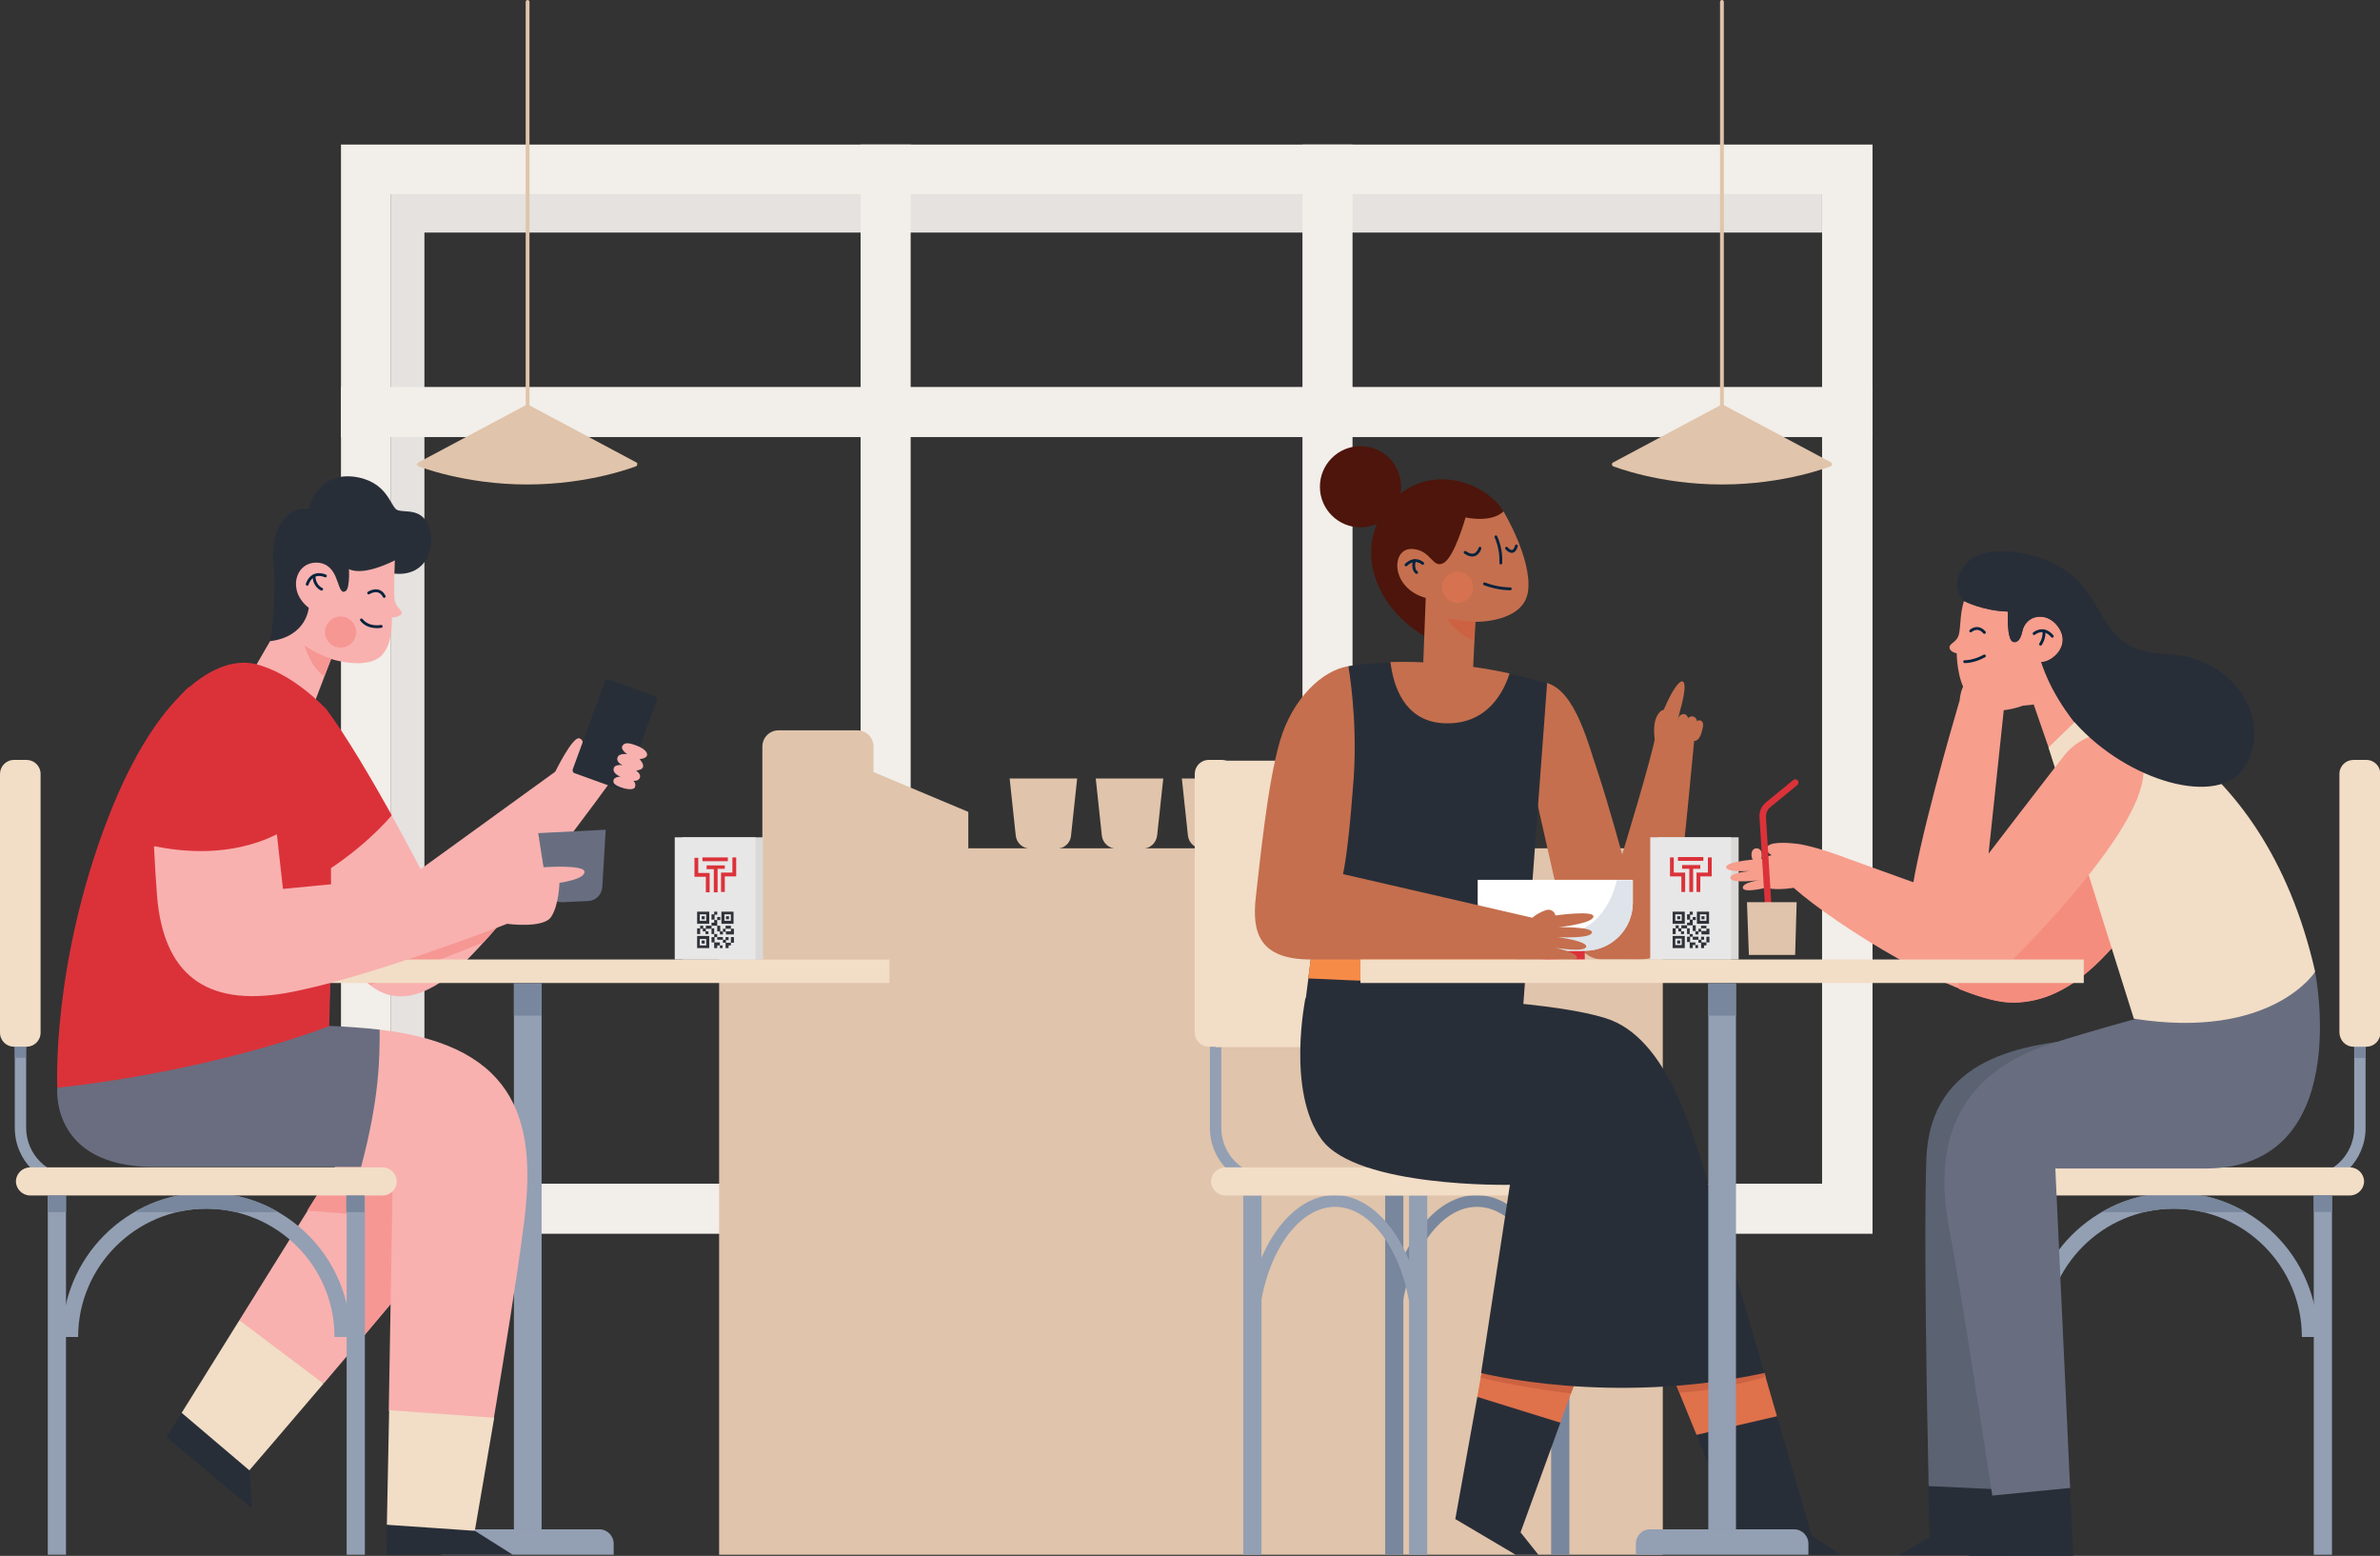 <?xml version="1.0" encoding="utf-8"?>
<!-- Generator: Adobe Illustrator 24.2.0, SVG Export Plug-In . SVG Version: 6.00 Build 0)  -->
<svg version="1.1" id="OBJECTS" xmlns="http://www.w3.org/2000/svg" xmlns:xlink="http://www.w3.org/1999/xlink" x="0px" y="0px"
	 width="627.5px" height="410.1px" viewBox="0 0 627.5 410.1" style="enable-background:new 0 0 627.5 410.1;" xml:space="preserve"
	>
<rect x="0" y="0" width="627.5" height="410.1" fill="#333333" stroke="none"/>
<style type="text/css">
	.st0{fill:#F2EEE9;}
	.st1{fill:#E5E2DF;}
	.st2{fill:#939FB3;}
	.st3{fill:#F2DDC6;}
	.st4{fill:#78879D;}
	.st5{fill:#E0C4AB;}
	.st6{fill:none;stroke:#E0C4AB;stroke-linecap:round;stroke-linejoin:round;stroke-miterlimit:10;}
	.st7{fill:#F8B1AF;}
	.st8{fill:#F69794;}
	.st9{fill:#282E38;}
	.st10{fill:#DB323A;}
	.st11{fill:none;stroke:#05233D;stroke-width:0.75;stroke-linecap:round;stroke-linejoin:round;stroke-miterlimit:10;}
	.st12{fill:#696D7F;}
	.st13{fill:#686E80;}
	.st14{fill:#C56F4E;}
	.st15{fill:#DF714B;}
	.st16{fill:#CC6241;}
	.st17{fill:#F68B48;}
	.st18{fill:#4D150B;}
	.st19{fill:#D67250;}
	.st20{fill:#FFFFFF;}
	.st21{fill:#DFE3EA;}
	.st22{fill:#5B6272;}
	.st23{fill:#DAD9D8;}
	.st24{fill:#E8E7E7;}
	.st25{fill:#2F323A;}
	.st26{fill:#F79E8D;}
	.st27{fill:#F58D7E;}
</style>
<g>
	<path class="st0" d="M89.9,38.1v287.1h403.8V38.1H89.9z M480.4,312H103.1V51.2h377.3V312z"/>
	<polygon class="st1" points="111.9,61.3 480.4,61.3 480.4,51.2 103.1,51.2 103.1,312 111.9,312 	"/>
	<rect x="89.9" y="102" class="st0" width="403.7" height="13.2"/>
	<rect x="343.4" y="38.1" class="st0" width="13.2" height="287.1"/>
	<rect x="226.9" y="38.1" class="st0" width="13.2" height="287.1"/>
</g>
<g>
	<g id="CHAIR_3">
		
			<rect x="610.1" y="315.1" transform="matrix(-1 -1.224647e-16 1.224647e-16 -1 1224.939 724.905)" class="st2" width="4.8" height="94.7"/>
		<rect x="531.4" y="315.1" class="st2" width="4.8" height="94.7"/>
		<path class="st2" d="M535.1,352.4h4.2c0-18.7,15.2-33.8,33.8-33.8c18.7,0,33.8,15.2,33.8,33.8h4.2c0-21-17.1-38-38-38
			S535.1,331.4,535.1,352.4z"/>
		<path class="st2" d="M608.2,312.8c8.5,0,15.5-6.9,15.5-15.5v-59.5c0-0.8-0.7-1.5-1.5-1.5c-0.8,0-1.5,0.7-1.5,1.5v59.5
			c0,6.9-5.6,12.6-12.6,12.6c-0.8,0-1.5,0.7-1.5,1.5C606.7,312.2,607.4,312.8,608.2,312.8z"/>
		<path class="st3" d="M526.6,315.1h93c2,0,3.7-1.7,3.7-3.7l0,0c0-2-1.7-3.7-3.7-3.7h-93c-2,0-3.7,1.7-3.7,3.7l0,0
			C522.9,313.4,524.6,315.1,526.6,315.1z"/>
		<path class="st3" d="M620.5,275.9h3.4c2,0,3.7-1.6,3.7-3.7v-68.2c0-2-1.6-3.7-3.7-3.7h-3.4c-2,0-3.7,1.6-3.7,3.7v68.2
			C616.9,274.3,618.5,275.9,620.5,275.9z"/>
		<path class="st4" d="M565.6,315.1h15c4.1,0.8,8,2.3,11.5,4.4h-11.1c-2.5-0.6-5.2-0.9-7.9-0.9s-5.4,0.3-7.9,0.9h-11.1
			C557.6,317.4,561.5,315.9,565.6,315.1z"/>
		
			<rect x="610.1" y="315.1" transform="matrix(-1 -1.224647e-16 1.224647e-16 -1 1224.939 634.545)" class="st4" width="4.8" height="4.4"/>
		
			<rect x="531.4" y="315.1" transform="matrix(-1 -1.224647e-16 1.224647e-16 -1 1067.569 634.545)" class="st4" width="4.8" height="4.4"/>
		
			<rect x="620.7" y="275.9" transform="matrix(-1 -1.224647e-16 1.224647e-16 -1 1244.394 554.772)" class="st4" width="2.9" height="2.9"/>
	</g>
	<g id="BACK_OBJECTS">
		<rect x="189.6" y="223.6" class="st5" width="248.8" height="186.2"/>
		<g>
			<path class="st5" d="M278.5,223.7l-6.8,0c-2,0-3.7-1.5-3.9-3.5l-1.6-15l17.8,0l-1.6,14.9C282.3,222.2,280.6,223.7,278.5,223.7z"
				/>
			<path class="st5" d="M301.2,223.7l-6.8,0c-2,0-3.7-1.5-3.9-3.5l-1.6-15l17.8,0l-1.6,14.9C304.9,222.2,303.2,223.7,301.2,223.7z"
				/>
			<path class="st5" d="M323.9,223.7l-6.8,0c-2,0-3.7-1.5-3.9-3.5l-1.6-15l17.8,0l-1.6,14.9C327.6,222.2,325.9,223.7,323.9,223.7z"
				/>
			<path class="st5" d="M346.5,223.7l-6.8,0c-2,0-3.7-1.5-3.9-3.5l-1.6-15l17.8,0l-1.6,14.9C350.2,222.2,348.5,223.7,346.5,223.7z"
				/>
			<path class="st5" d="M369.2,223.7l-6.8,0c-2,0-3.7-1.5-3.9-3.5l-1.6-15l17.8,0l-1.6,14.9C372.9,222.2,371.2,223.7,369.2,223.7z"
				/>
		</g>
		<path class="st5" d="M230.3,203.5v-6.7c0-2.4-1.9-4.3-4.3-4.3h-20.7c-2.4,0-4.3,1.9-4.3,4.3v27.9h23.2h6h25.1v-10.7L230.3,203.5z"
			/>
		<g>
			<line class="st6" x1="139.1" y1="0.5" x2="139.1" y2="107.2"/>
			<path class="st5" d="M167.8,121.9l-28.5-15.2c-0.2-0.1-0.3-0.1-0.5,0l-28.5,15.2c-0.2,0.1-0.3,0.3-0.3,0.5c0,0.2,0.1,0.4,0.3,0.5
				c0.1,0,12,4.8,28.7,4.8c16.7,0,28.6-4.8,28.7-4.8c0.2-0.1,0.3-0.3,0.3-0.5C168.1,122.2,168,122,167.8,121.9z"/>
		</g>
		<g>
			<line class="st6" x1="454" y1="0.5" x2="454" y2="107.2"/>
			<path class="st5" d="M482.8,121.9l-28.5-15.2c-0.2-0.1-0.3-0.1-0.5,0l-28.5,15.2c-0.2,0.1-0.3,0.3-0.3,0.5c0,0.2,0.1,0.4,0.3,0.5
				c0.1,0,12,4.8,28.7,4.8s28.6-4.8,28.7-4.8c0.2-0.1,0.3-0.3,0.3-0.5C483,122.2,482.9,122,482.8,121.9z"/>
		</g>
	</g>
	<g id="BOY">
		<g>
			<path class="st7" d="M132.4,295.8l-39.2,3.9L63.1,348l9.2,16.2l13.1,0.4c11-12.9,24.1-28.5,32.5-39
				C125.8,315.7,131.6,305.8,132.4,295.8z"/>
			<path class="st8" d="M81,319.1l12.7,1c0,0,0.1,22.4,0,34.6c5.9-7,11.9-14.2,17.1-20.6v-23.9H86.6L81,319.1z"/>
			<path class="st3" d="M63.1,348l-15.2,24.4l0,0l4.9,10.1l12.9,5.1c0,0,8.8-10.2,19.6-22.9L63.1,348z"/>
			<polygon class="st9" points="43.9,378.8 66.4,397.6 65.8,387.6 47.9,372.4 			"/>
		</g>
		<g>
			<path class="st7" d="M152.4,200.9c0,0,2.8-5.7,0.3-6.3c-1.8-0.4-6.3,8.8-6.3,8.8l-35.5,25.7c0,0-3.2-6.2-7.6-14.1l-13.3,6.7
				l-9.4,11.3c3.3,6.9,8.4,16.6,13.6,23.2c8.8,11.3,19.4,5.5,26.4-0.8c13.3-11.9,40.6-49.7,40.6-49.7L152.4,200.9z"/>
			<path class="st10" d="M80.6,232.9c11.5-6.4,18.9-13.6,22.7-18c-5.2-9.3-12-21-17.5-28.3l-9,37.9C76.8,224.6,78.3,228,80.6,232.9z
				"/>
			<g>
				<path class="st9" d="M163.1,208l-11.6-4.2c-0.4-0.1-0.6-0.6-0.5-1l8.5-23.2c0.1-0.4,0.6-0.6,1-0.5l11.6,4.2L163.1,208z"/>
				
					<rect x="150.8" y="186.9" transform="matrix(-0.342 0.94 -0.94 -0.342 397.916 106.135)" class="st9" width="22" height="11"/>
				<path class="st9" d="M172.7,183.5l-0.7-0.2l-9,24.7l0.7,0.2c0.4,0.1,0.9-0.1,1-0.5l8.5-23.2
					C173.4,184.1,173.1,183.7,172.7,183.5z"/>
			</g>
			<g>
				<path class="st7" d="M168.5,196.8c-2.6-1.1-3.8-1.2-4.4-0.2c-0.6,1,1.3,2.2,1.3,2.2s-2.2-0.4-2.6,0.9c-0.4,1.3,1.4,2,1.4,2
					s-2.2-0.4-2.4,0.9c-0.3,1.4,1.8,2.1,1.8,2.1s-2.3,0-1.8,1.6c0.4,1.1,5.1,2.5,5.6,1.2c0.4-1-0.4-1.7-0.4-1.7s1.3,0.2,1.7-0.8
					c0.4-1-1-1.9-1-1.9s1.4-0.1,1.8-0.8c0.4-1-0.9-2.2-0.9-2.2s1.7-0.1,2-1C170.8,198.2,169.6,197.3,168.5,196.8z"/>
			</g>
			<g>
				<path class="st11" d="M110.9,229.1"/>
				<path class="st11" d="M146.4,203.4"/>
			</g>
			<path class="st8" d="M134,240.8v-4.4L87.5,246c2.1,3.6,4.4,7.2,6.7,10.1c1.1,1.4,2.2,2.6,3.4,3.5c12.8-4.4,23.4-8.6,29.9-11.2
				C129.6,246.1,131.8,243.5,134,240.8z"/>
		</g>
		<g>
			<rect x="43.8" y="252.9" class="st3" width="190.7" height="6.2"/>
			<rect x="135.5" y="259.2" class="st2" width="7.3" height="143.9"/>
			<path class="st2" d="M120.1,403.1h37.9c2.1,0,3.8,1.7,3.8,3.8v2.9h-45.5v-2.9C116.3,404.8,118,403.1,120.1,403.1z"/>
			<rect x="135.5" y="259.2" class="st4" width="7.3" height="8.5"/>
		</g>
		<g>
			<path class="st9" d="M113.1,138.9c-1.9-5.3-6.6-3.6-8.4-4.5c-1.8-0.8-2.5-7.8-11.8-8.8c-9.4-0.9-11.5,8.5-11.5,8.5
				c-5.3-0.8-10.2,4.9-9.3,13.9c1,9-0.8,20.9-0.8,20.9c10,1.9,11.4-5.1,11.6-8.1c7.5-4.9,16.6-10,21.2-9.6
				C112.5,152,115,144.1,113.1,138.9z"/>
			<path class="st7" d="M80,192.8l7.3-19.1c0,0,7.6,2.5,12.1,0c4.5-2.5,3.9-10.9,3.9-10.9s2.5-0.2,2.6-1.2c0.1-1-1.7-1.4-1.9-3.9
				s0.1-10,0.1-10s-8.1,4.3-12.1,2.3c0,0,0.4,6.5-1.5,6c-1.8-0.5-1.2-7.4-6.9-7.7c-5.7-0.2-8,7.4-2.2,11.9c0,0-0.5,7.6-10.2,8.8
				l-8.8,15.2L80,192.8z"/>
			<g>
				<g>
					<path class="st11" d="M81,154c0,0,1-3.7,4.8-2.2"/>
					<path class="st11" d="M84.8,155.3c0,0-2-0.8-2-3.5"/>
				</g>
				<path class="st11" d="M97.2,156.3c0,0,2.7-1.8,4.1,0.9"/>
				<path class="st11" d="M100.5,165.1c0,0-3.3,0.7-5.2-1.7"/>
			</g>
			<circle class="st8" cx="89.8" cy="166.6" r="4.1"/>
			<path class="st8" d="M85.5,178.3l1.8-4.7c-4.3-1.4-7-3.5-7-3.5S81.7,175.6,85.5,178.3z"/>
		</g>
		<g>
			<path class="st7" d="M102.5,371.8L102.5,371.8l10.7,8.9l17-6.9l0,0c2.8-16.7,6.1-36.9,7.8-50.3c3.6-26.5-0.5-47.8-37.9-52.1
				c0,0-0.1,0-0.1,0l-17.3,27.8l12.5,8.4h8.4L102.5,371.8z"/>
			<path class="st12" d="M100.1,271.4c-4.3-0.5-8.8-0.8-13.3-1l-47.2,4.2l-24.5,12c0,0-2.1,21,25.6,21h54.5
				C100.1,289.2,100.1,278.8,100.1,271.4z"/>
			<path class="st3" d="M102,401.9L102,401.9l11.3,4.7l11.9-3.2c0,0,2.3-13.2,5.1-29.7l-27.7-2L102,401.9z"/>
			<polygon class="st9" points="125.2,403.5 102,401.9 101.9,409.8 135.2,409.8 			"/>
		</g>
		<g>
			<path class="st10" d="M15.1,286.7c0,0,37-3.4,71.7-16.2c0,0,1.6-50.2-1-83.8c0,0-8.7-9.4-18.6-11.7c-9.9-2.3-25.8,7.3-38.7,40.6
				C13.5,254.4,15.1,286.7,15.1,286.7z"/>
			<path class="st10" d="M87.2,246l-25.8,5.3l-6.5-50.9l-13.3-1c0,0-6.8,32.8-4.6,50.5c2.1,17.3,25,20.6,49.9,13.1
				C87.1,258.8,87.2,252.9,87.2,246z"/>
		</g>
		<g>
			<path class="st13" d="M155.1,237.5l-6.8,0.3c-2,0.1-3.8-1.3-4.1-3.3l-2.3-14.9l17.8-0.9l-0.9,15
				C158.7,235.8,157.1,237.4,155.1,237.5z"/>
			<path class="st7" d="M145.3,241.7c2.1-3.2,2.2-9,2.2-9s6.7-0.9,6.6-2.9c0-2-10.9-1.2-10.9-1.2l-0.5-3.3c0,0-3.5,1-5.8,3l-62.3,6
				L73,219.9l0,0c0,0-14.8-2.9-15.2-2.8c-0.4,0.1-17.2,6-17.2,6c0.2,4.4,0.5,8.8,0.8,13c1.7,20.7,12.8,29.2,33.7,25.7
				c20.9-3.6,58.6-18.3,58.6-18.3S143.2,244.8,145.3,241.7z"/>
			<path class="st10" d="M73,219.9l-2.4-21l-20.8-17.8c-8.5,7.3-9.9,24.7-9.2,41.9C47.6,224.5,60.8,226,73,219.9z"/>
		</g>
	</g>
	<g id="CHAIR_1">
		<rect x="12.6" y="315.1" class="st2" width="4.8" height="94.7"/>
		
			<rect x="91.3" y="315.1" transform="matrix(-1 -1.224647e-16 1.224647e-16 -1 187.498 724.905)" class="st2" width="4.8" height="94.7"/>
		<path class="st2" d="M92.4,352.4h-4.2c0-18.7-15.2-33.8-33.8-33.8s-33.8,15.2-33.8,33.8h-4.2c0-21,17.1-38,38-38
			S92.4,331.4,92.4,352.4z"/>
		<path class="st2" d="M19.4,312.8c-8.5,0-15.5-6.9-15.5-15.5v-59.5c0-0.8,0.7-1.5,1.5-1.5s1.5,0.7,1.5,1.5v59.5
			c0,6.9,5.6,12.6,12.6,12.6c0.8,0,1.5,0.7,1.5,1.5C20.8,312.2,20.2,312.8,19.4,312.8z"/>
		<path class="st3" d="M100.9,315.1h-93c-2,0-3.7-1.7-3.7-3.7l0,0c0-2,1.7-3.7,3.7-3.7h93c2,0,3.7,1.7,3.7,3.7l0,0
			C104.6,313.4,103,315.1,100.9,315.1z"/>
		<path class="st3" d="M7,275.9H3.7c-2,0-3.7-1.6-3.7-3.7v-68.2c0-2,1.6-3.7,3.7-3.7H7c2,0,3.7,1.6,3.7,3.7v68.2
			C10.7,274.3,9,275.9,7,275.9z"/>
		<path class="st4" d="M61.9,315.1h-15c-4.1,0.8-8,2.3-11.5,4.4h11.1c2.5-0.6,5.2-0.9,7.9-0.9c2.7,0,5.4,0.3,7.9,0.9h11.1
			C69.9,317.4,66,315.9,61.9,315.1z"/>
		<rect x="12.6" y="315.1" class="st4" width="4.8" height="4.4"/>
		<rect x="91.3" y="315.1" class="st4" width="4.8" height="4.4"/>
		<rect x="3.9" y="275.9" class="st4" width="2.9" height="2.9"/>
	</g>
	<g id="CHAIR_2">
		
			<rect x="408.9" y="315.1" transform="matrix(-1 -1.224647e-16 1.224647e-16 -1 822.672 724.905)" class="st4" width="4.8" height="94.7"/>
		<path class="st4" d="M411.3,353.9c-0.9,0-1.6-0.7-1.6-1.6c0-18.5-9.3-34.2-20.3-34.2c-11,0-20.3,15.7-20.3,34.2
			c0,0.9-0.7,1.6-1.6,1.6c-0.9,0-1.6-0.7-1.6-1.6c0-20.2,10.7-37.3,23.4-37.3c12.7,0,23.4,17.1,23.4,37.3
			C412.9,353.2,412.2,353.9,411.3,353.9z"/>
		<rect x="365.2" y="315.1" class="st4" width="4.8" height="94.7"/>
		<rect x="327.8" y="315.1" class="st2" width="4.8" height="94.7"/>
		
			<rect x="371.5" y="315.1" transform="matrix(-1 -1.224647e-16 1.224647e-16 -1 747.805 724.905)" class="st2" width="4.8" height="94.7"/>
		<path class="st2" d="M373.9,353.9c-0.9,0-1.6-0.7-1.6-1.6c0-18.5-9.3-34.2-20.3-34.2c-11,0-20.3,15.7-20.3,34.2
			c0,0.9-0.7,1.6-1.6,1.6c-0.9,0-1.6-0.7-1.6-1.6c0-20.2,10.7-37.3,23.4-37.3c12.7,0,23.4,17.1,23.4,37.3
			C375.5,353.2,374.8,353.9,373.9,353.9z"/>
		<path class="st2" d="M334.5,312.8c-8.5,0-15.5-6.9-15.5-15.5v-59.5c0-0.8,0.7-1.5,1.5-1.5s1.5,0.7,1.5,1.5v59.5
			c0,6.9,5.6,12.6,12.6,12.6c0.8,0,1.5,0.7,1.5,1.5C335.9,312.2,335.3,312.8,334.5,312.8z"/>
		<rect x="320.5" y="200.5" class="st3" width="28.4" height="75.5"/>
		<path class="st3" d="M322.1,275.9h-3.4c-2,0-3.7-1.6-3.7-3.7v-68.2c0-2,1.6-3.7,3.7-3.7h3.4c2,0,3.7,1.6,3.7,3.7v68.2
			C325.8,274.3,324.2,275.9,322.1,275.9z"/>
		<path class="st3" d="M416,315.1h-93c-2,0-3.7-1.7-3.7-3.7l0,0c0-2,1.7-3.7,3.7-3.7h93c2,0,3.7,1.7,3.7,3.7l0,0
			C419.8,313.4,418.1,315.1,416,315.1z"/>
	</g>
	<g id="GIRL_1">
		<g>
			<path class="st14" d="M407.8,180c7.7,2.2,11,16.4,13.6,23.9c2.5,7.5,6.3,21.3,6.3,21.3s7.7-25.2,8.7-30.9
				c1-5.7,5.4-14.8,7.1-14.7s-0.5,7.7-0.5,7.5c0.1-0.2-0.6,2.5-0.6,2.5l4.7,1c0,0-3.9,43.5-5.8,53.4s-7.9,8.9-11.9,8.9
				c-4,0-4.1,0-7.2,0c-3.2,0-8.3-3.2-10.7-13.8c-2.4-10.6-6.1-27-6.1-27s-0.9-9.5,0.1-19C406.3,187,407.8,180,407.8,180z"/>
			<path class="st14" d="M439.8,192.4c0,0-0.9-1.1-0.5-3.3c0.4-2.2-1.1-2.8-2.4-0.4c-1.3,2.4-0.6,6.2-0.6,6.2L439.8,192.4z"/>
			<path class="st14" d="M442.5,189.2c0.8-1.5,2.7-1.4,2.7,1c0,2.4-1,5.8-2.9,5.6C440.4,195.7,442.5,189.2,442.5,189.2z"/>
			<path class="st14" d="M445.1,189.2c1.2-0.9,2.6-0.2,2.4,2c-0.2,2.1-1.6,5.4-2.9,4.6c-1.6-0.9-0.8-3.8-0.8-3.8L445.1,189.2"/>
			<path class="st14" d="M447.4,190.1c0.5-0.5,1.9-0.3,1.6,1.4s-0.9,3.8-2.3,3.8c-1.4,0-0.3-3.2-0.3-3.2L447.4,190.1z"/>
		</g>
		<g>
			<polygon class="st15" points="440.1,360.6 465.2,361.9 468.5,373.3 468.5,373.3 462.8,382.5 447.3,378.2 			"/>
			<path class="st16" d="M465.2,361.9l-25-1.4l2.7,6.6c7.2-0.5,15.1-2,22.7-4.2L465.2,361.9z"/>
			<polygon class="st9" points="447.3,378.2 468.5,373.3 477.7,404.8 485.4,409.8 460,409.8 			"/>
		</g>
		<g>
			<polygon class="st15" points="390.6,361.9 416.6,360.6 411.4,375 400.2,377.6 389.5,368.2 			"/>
			<path class="st16" d="M390.4,363.1c4.2,1.1,13.3,2.9,23.8,4.2l2.5-6.8l-26,1.4L390.4,363.1z"/>
			<polygon class="st9" points="411.4,375 400.9,403.9 405.6,409.8 399.6,409.8 383.7,400.4 389.5,368.2 			"/>
		</g>
		<g>
			<path class="st9" d="M465.2,361.9c0,0-10.4-35.8-14.7-49.6c-4.3-13.9-10.9-38.8-27.1-43.9c-16.2-5.1-57.2-6.4-79.2-5.4
				c0,0-5.1,24.7,4.3,37.4c9.4,12.7,49.6,11.9,49.6,11.9l-7.6,49.6C390.6,361.9,424.4,370.7,465.2,361.9z"/>
			<path class="st9" d="M355.5,175.6c0,0,4.1-0.8,11.1-1l17.9,7l13.5-4c3.2,0.7,6.5,1.5,9.9,2.5l-6.7,90.5l-56.9-7.6L355.5,175.6z"
				/>
			<path class="st17" d="M346.1,248.9l-1.2,9c9.8,0.3,39.2,2.5,57.3-1.1l0.6-7.9C391.6,248.9,360.4,248.9,346.1,248.9z"/>
			<path class="st14" d="M366.6,174.5c7.5-0.2,18.5,0.2,31.4,3c-1.3,4.2-5.6,14-17.9,13.1C370.3,189.8,367.4,181,366.6,174.5z"/>
		</g>
		<g>
			<path class="st18" d="M396.3,134.7c-4.7-7.8-20.1-13.2-29.9-1.9c-9.8,11.3-4.1,27.6,10.1,35.4L396.3,134.7z"/>
			<circle class="st18" cx="358.7" cy="128.3" r="10.7"/>
			<path class="st14" d="M388,183.9l1-20c0,0,12.9,0.3,13.9-8.2c1-8.5-6.5-20.9-6.5-20.9s-2.5,3-10,1.6c0,0-2.9,10.4-5.8,12
				c-3,1.6-3.2-3.5-8.3-3.7c-5.6-0.3-5.8,10.3,3.6,12.9l-1,26.4H388z"/>
			<path class="st16" d="M381.6,163c0,0,2.7,4.6,7.1,5.8l0.2-5C386.4,163.9,381.6,163,381.6,163z"/>
			<g>
				<g>
					<path class="st11" d="M375.1,148.5c0,0-2-1.9-4.4,0.4"/>
					<path class="st11" d="M373.5,150.9c0,0-1.2-0.7-0.6-3.1"/>
				</g>
				<path class="st11" d="M398.2,155.2c0,0-3.1,0.1-6.8-1.3"/>
				<path class="st11" d="M394.4,141.5c0,0,1.5,3,1.3,6.9"/>
				<path class="st11" d="M390.2,144.5c0,0-0.9,3.2-3.9,1.1"/>
				<path class="st11" d="M399.8,143.9c0,0-0.6,2.8-2.6,0.6"/>
			</g>
			<path class="st19" d="M380.2,154.8c0-2.2,1.8-4.1,4.1-4.1s4.1,1.8,4.1,4.1c0,2.2-1.8,4.1-4.1,4.1S380.2,157,380.2,154.8z"/>
		</g>
		<g>
			<g>
				<path class="st20" d="M402.2,250.6h15.6c7,0,12.7-5.7,12.7-12.7v-6h-40.9v6C389.6,245,395.2,250.6,402.2,250.6z"/>
				
					<rect x="402.2" y="250.6" transform="matrix(-1 -1.224647e-16 1.224647e-16 -1 820.034 503.573)" class="st10" width="15.6" height="2.3"/>
				<path class="st21" d="M430.5,238v-6h-4.2c-0.9,3.8-2.8,8.2-6.5,11.2c-6.7,5.4-21.2,4.6-25.9,4.2c2.2,2,5.2,3.2,8.4,3.2h15.6
					C424.8,250.6,430.5,245,430.5,238z"/>
			</g>
			<g>
				<path class="st14" d="M355.5,175.6c-6.9,1.1-14.7,8.5-18,19.6c-3.3,11.1-5.3,31.9-6.4,41.3c-1.1,9.5,1.1,16.4,14.5,16.4
					c13.3,0,53.4,0,53.4,0s5,0.7,8.9-0.2c0,0,8,0.9,7.9-0.3c-0.1-1.4-5.8-2.6-5.8-2.6s7.6,1.3,8.2-0.2s-7.5-2.6-7.5-2.6
					s8.8,0.5,9-1.2c0.2-1.6-8.8-1.4-8.8-1.4s8.7-0.9,9.2-2.7c0.6-1.9-10-0.4-10-0.4l0,0c-0.2-1.1-1.4-1.8-2.5-1.4
					c-1.2,0.4-2.6,1.1-3.6,2l-49.9-11.5c0.9-4.2,1.9-12.8,2.8-25.2C358,189.3,355.5,175.6,355.5,175.6z"/>
			</g>
		</g>
	</g>
	<g id="GIRL_2">
		<g>
			<path class="st22" d="M551.9,300.1c0,0,1.3-26.5,0-26.4c-18.3,1.3-43,4.9-44,31.7c-0.7,17.8,0.1,63.5,0.6,86.3l11.2,11.4
				l9.9-10.4l0,0l5.7-79.6L551.9,300.1z"/>
			<path class="st9" d="M508.4,391.7c0.2,8.2,0.3,13.5,0.3,13.5l-8.1,4.7h27.7l1.2-17.2L508.4,391.7z"/>
		</g>
		<g>
			<path class="st13" d="M610.4,256.3c0,0-46.4,11.3-69.9,18.9c-23.4,7.6-31,24.7-26.7,48c3.3,17.5,8.7,53,11.5,71.1l0,0l10.5,2.3
				l10-4.3l-3.9-84.3c0,0,0,0,39.5,0C620.9,308,610.4,256.3,610.4,256.3z"/>
			<path class="st9" d="M545.8,392.2l-20.5,2c1,6.8,1.7,11.2,1.7,11.2l-8.1,4.7h27.7L545.8,392.2z"/>
		</g>
		<g>
			<rect x="437.1" y="220.7" class="st23" width="21.3" height="32.2"/>
			<rect x="435.1" y="220.7" class="st24" width="21.3" height="32.2"/>
			<path class="st10" d="M449.1,226.9h-6.7v-1h6.7V226.9z M448.2,228h-4.7v1h1.9v5.4h0v0.7h1v-5.8h0V229h1.9V228z M450.3,226v1v3v0
				h-3v4.4h0v0.7h1V231h3v-5H450.3z M444.3,235.1V230h-3v0h0v-4h-1v5h3v4.1H444.3z"/>
			<g>
				<g>
					<g>
						<path class="st25" d="M441,240.3v3.2h3.2v-3.2H441z M443.4,242.7h-1.7V241h1.7V242.7z"/>
					</g>
				</g>
				<g>
					<g>
						<rect x="442.2" y="241.5" class="st25" width="0.8" height="0.8"/>
					</g>
				</g>
				<g>
					<g>
						<path class="st25" d="M447.4,240.3v3.2h3.2v-3.2H447.4z M449.9,242.7h-1.7V241h1.7V242.7z"/>
					</g>
				</g>
				<g>
					<g>
						<rect x="448.6" y="241.5" class="st25" width="0.8" height="0.8"/>
					</g>
				</g>
				<g>
					<g>
						<path class="st25" d="M441,246.7v3.2h3.2v-3.2H441z M443.4,249.1h-1.7v-1.7h1.7V249.1z"/>
					</g>
				</g>
				<g>
					<g>
						<rect x="442.2" y="247.9" class="st25" width="0.8" height="0.8"/>
					</g>
				</g>
				<g>
					<g>
						<rect x="441.8" y="243.9" class="st25" width="0.8" height="0.8"/>
					</g>
				</g>
				<g>
					<g>
						<polygon class="st25" points="443.3,245.5 443.3,244.7 442.5,244.7 442.5,245.5 443.2,245.5 443.2,246.2 444,246.2 444,245.5 
													"/>
					</g>
				</g>
				<g>
					<g>
						<rect x="446.3" y="241.7" class="st25" width="0.8" height="0.8"/>
					</g>
				</g>
				<g>
					<g>
						<rect x="444.8" y="241" class="st25" width="0.8" height="1.4"/>
					</g>
				</g>
				<g>
					<g>
						<rect x="445.5" y="240.3" class="st25" width="0.8" height="0.8"/>
					</g>
				</g>
				<g>
					<g>
						<polygon class="st25" points="445.5,242.4 445.5,243.2 444.8,243.2 444.8,243.9 446.3,243.9 446.3,242.4 						"/>
					</g>
				</g>
				<g>
					<g>
						<polygon class="st25" points="446.3,246.9 446.3,246.2 445.5,246.2 445.5,244.7 444.8,244.7 444.8,246.2 445.5,246.2 
							445.5,246.9 446.3,246.9 446.3,247.7 447.8,247.7 447.8,246.9 						"/>
					</g>
				</g>
				<g>
					<g>
						<rect x="446.3" y="243.9" class="st25" width="0.8" height="1.5"/>
					</g>
				</g>
				<g>
					<g>
						<path class="st25" d="M449.9,244.7v-0.7h-1.4v0.8h-0.7v0.8h0.8v0.7h2.1v-1.5H449.9z M449.9,245.4h-1.4v-0.7h1.4V245.4z"/>
					</g>
				</g>
				<g>
					<g>
						<rect x="449.9" y="246.9" class="st25" width="0.8" height="1.5"/>
					</g>
				</g>
				<g>
					<g>
						<rect x="447" y="245.5" class="st25" width="0.8" height="0.8"/>
					</g>
				</g>
				<g>
					<g>
						<rect x="447.8" y="247.7" class="st25" width="0.8" height="0.8"/>
					</g>
				</g>
				<g>
					<g>
						<rect x="448.5" y="246.9" class="st25" width="0.8" height="0.8"/>
					</g>
				</g>
				<g>
					<g>
						<polygon class="st25" points="448.5,248.4 448.5,249.9 449.3,249.9 449.3,249.2 449.9,249.2 449.9,248.4 						"/>
					</g>
				</g>
				<g>
					<g>
						<rect x="444.8" y="246.9" class="st25" width="0.8" height="1.4"/>
					</g>
				</g>
				<g>
					<g>
						<polygon class="st25" points="447,249.1 447,248.4 445.5,248.4 445.5,249.9 446.3,249.9 446.3,249.1 447,249.1 447,249.9 
							447.7,249.9 447.7,249.1 						"/>
					</g>
				</g>
				<g>
					<g>
						<rect x="443.3" y="243.9" class="st25" width="1.5" height="0.8"/>
					</g>
				</g>
				<g>
					<g>
						<rect x="441" y="244.7" class="st25" width="0.8" height="1.5"/>
					</g>
				</g>
			</g>
		</g>
		<g>
			<path class="st26" d="M561.9,243.9c-7.5,9.1-17,20.3-31.2,20.3s-46.8-20.4-57.8-30.2c0,0-4.4,0.8-7.3,0c0,0-6,1.5-6.1,0
				c-0.1-1.5,4.9-2.1,4.9-2.1s-8,1.2-8.2-0.5c-0.2-1.7,7.6-2,7.6-2s-8.6,0.9-8.7-0.8c-0.1-1.7,9.3-2.2,9.3-2.2s3.5-2.1,11.6-1.8
				c8.1,0.4,10.3,1.4,10.3,1.4l42.2,15.2l23.4-18.8L561.9,243.9z"/>
			<path class="st26" d="M486.2,226c-3.8-1.6-10.2-3.4-12.5-3.6c-2.4-0.3-7.9-0.7-7.9,1.3c0,3,8.7,3,8.7,3L486.2,226z"/>
			<path class="st26" d="M464.5,225c0.1,1.3-0.2,2.1-1.4,2.2c-1.2,0.1-1.7-2.1-1-3.1C462.8,223.2,464.4,223.5,464.5,225z"/>
			<g>
				<path class="st10" d="M466.9,251.6c-0.4,0-0.8-0.3-0.8-0.8l-2.2-35.4c-0.1-1.5,0.5-2.9,1.7-3.9l7.2-5.9c0.4-0.3,0.9-0.2,1.2,0.1
					c0.3,0.4,0.2,0.9-0.1,1.2l-7.2,5.9c-0.7,0.6-1.1,1.5-1.1,2.5l2.2,35.4C467.8,251.1,467.4,251.5,466.9,251.6
					C467,251.6,466.9,251.6,466.9,251.6z"/>
				<polygon class="st5" points="460.6,237.8 461.1,251.7 473.3,251.7 473.7,237.8 				"/>
			</g>
			<path class="st27" d="M528.4,241.2l-12.4-4.4l0.5,23.9c5.5,2.2,10.4,3.6,14.1,3.6c14.2,0,23.8-11.2,31.2-20.3l-10-21.6
				L528.4,241.2z"/>
		</g>
		<g>
			<path class="st26" d="M545.9,213.7l-9.7-28c0,0-14.1,2.1-17.6-2.9c-2.7-3.8-2.7-10.6-2.7-10.6s-1.8-0.3-1.9-1.5
				c-0.1-1.2,2-1.3,2.5-3.6c0.5-2.3,0.2-5,1.3-8.7c0,0,4.9,2.6,11.6,2.8c0,0-0.4,7.5,1.4,8c0.8,0.2,1.8-0.1,2.4-2.8
				c0.9-4.3,6.2-5.3,9.2-1.5c4.1,5.2-1.5,9.7-4.2,9.6c0,0,6.2,18.9,20.9,26.2l-2.1,8.8L545.9,213.7z"/>
			<g>
				<g>
					<path class="st11" d="M536.3,167c0,0,2.4-2.1,4.8,0.7"/>
					<path class="st11" d="M538,169.8c0,0,1.1-1.5,0.9-3.5"/>
				</g>
				<path class="st11" d="M519.6,166.3c0,0,1.8-1.7,3.6,0.4"/>
				<path class="st11" d="M518,174.4c0,0,2.3,0.1,5.2-1.5"/>
			</g>
		</g>
		<path class="st3" d="M562.6,268.5l-22.5-71.5l11.8-11.4c0,0,44.4,8.7,58.5,70.5C610.4,256.3,598.7,274.2,562.6,268.5z"/>
		<g>
			<path class="st26" d="M524.3,225c0,0,14.5-18.9,19.9-25.8c7.4-9.5,24.8-8.4,20.3,8.3s-33.8,45.4-33.8,45.4h-24.1
				c0,0-4.6-3.1-2.7-16.7c1.8-13.7,10.5-43.9,12.8-51.7c0,0,0.2-6,5.1-7c0,0,3.8-5.9,4.9-5.3s-0.9,5.1-0.9,5.1s4.5-6.3,6.1-5.5
				c1.5,0.8-3.1,7-3.1,7s4.3-6.2,5.8-5.3s-3.6,7.2-3.6,7.2s5.6-6.2,7-5c1.5,1.3-6.3,7.6-6.3,7.6s3.6-0.5,3.7,1
				c0.1,1.5-5,2.7-7.1,2.9L524.3,225z"/>
		</g>
		<path class="st9" d="M572.4,172.5c-15.7-0.7-15.4-7.1-22.6-17.2c-7.3-10.1-26-12.8-31.2-7c-5.3,5.9-0.8,10.1-0.8,10.1
			s4.9,2.6,11.6,2.8c0,0-0.4,7.5,1.4,8c0.8,0.2,1.8-0.1,2.4-2.8c0.9-4.3,6.2-5.3,9.2-1.5c4.1,5.2-1.5,9.7-4.2,9.6
			c0,0,1.9,7.4,8.9,16c13.7,15.4,37.9,22.5,44.7,11.7C599.8,189.2,588.1,173.2,572.4,172.5z"/>
	</g>
	<g id="TABLE_2">
		<rect x="358.7" y="252.9" class="st3" width="190.7" height="6.2"/>
		<rect x="450.4" y="259.2" class="st2" width="7.3" height="143.9"/>
		<path class="st2" d="M435,403.1H473c2.1,0,3.8,1.7,3.8,3.8v2.9h-45.5v-2.9C431.3,404.8,433,403.1,435,403.1z"/>
		<rect x="450.4" y="259.2" class="st4" width="7.3" height="8.5"/>
	</g>
	<g id="DISTANCE">
		<g>
			<path class="st11" d="M200.3,381.9"/>
			<path class="st11" d="M139.1,381.9"/>
		</g>
		<g>
			<path class="st11" d="M348.8,381.9"/>
			<path class="st11" d="M287.7,381.9"/>
		</g>
	</g>
	<rect x="179.9" y="220.7" class="st23" width="21.3" height="32.2"/>
	<rect x="177.9" y="220.7" class="st24" width="21.3" height="32.2"/>
	<path class="st10" d="M191.9,227h-6.7v-1h6.7V227z M191,228.1h-4.7v1h1.9v5.4h0v0.7h1v-5.8h0V229h1.9V228.1z M193.1,226v1v3v0h-3
		v4.4h0v0.7h1V231h3v-5H193.1z M187.1,235.2v-5.1h-3v0h0v-4h-1v5h3v4.1H187.1z"/>
	<g>
		<g>
			<g>
				<path class="st25" d="M183.8,240.3v3.2h3.2v-3.2H183.8z M186.2,242.7h-1.7V241h1.7V242.7z"/>
			</g>
		</g>
		<g>
			<g>
				<rect x="185" y="241.5" class="st25" width="0.8" height="0.8"/>
			</g>
		</g>
		<g>
			<g>
				<path class="st25" d="M190.2,240.3v3.2h3.2v-3.2H190.2z M192.7,242.7H191V241h1.7V242.7z"/>
			</g>
		</g>
		<g>
			<g>
				<rect x="191.4" y="241.5" class="st25" width="0.8" height="0.8"/>
			</g>
		</g>
		<g>
			<g>
				<path class="st25" d="M183.8,246.7v3.2h3.2v-3.2H183.8z M186.2,249.2h-1.7v-1.7h1.7V249.2z"/>
			</g>
		</g>
		<g>
			<g>
				<rect x="185" y="247.9" class="st25" width="0.8" height="0.8"/>
			</g>
		</g>
		<g>
			<g>
				<rect x="184.6" y="244" class="st25" width="0.8" height="0.8"/>
			</g>
		</g>
		<g>
			<g>
				<polygon class="st25" points="186.1,245.5 186.1,244.7 185.3,244.7 185.3,245.5 186,245.5 186,246.2 186.8,246.2 186.8,245.5 
									"/>
			</g>
		</g>
		<g>
			<g>
				<rect x="189.1" y="241.7" class="st25" width="0.8" height="0.8"/>
			</g>
		</g>
		<g>
			<g>
				<rect x="187.6" y="241" class="st25" width="0.8" height="1.4"/>
			</g>
		</g>
		<g>
			<g>
				<rect x="188.3" y="240.3" class="st25" width="0.8" height="0.8"/>
			</g>
		</g>
		<g>
			<g>
				<polygon class="st25" points="188.3,242.5 188.3,243.2 187.6,243.2 187.6,244 189.1,244 189.1,242.5 				"/>
			</g>
		</g>
		<g>
			<g>
				<polygon class="st25" points="189.1,247 189.1,246.2 188.3,246.2 188.3,244.7 187.6,244.7 187.6,246.2 188.3,246.2 188.3,247 
					189.1,247 189.1,247.7 190.6,247.7 190.6,247 				"/>
			</g>
		</g>
		<g>
			<g>
				<rect x="189.1" y="244" class="st25" width="0.8" height="1.5"/>
			</g>
		</g>
		<g>
			<g>
				<path class="st25" d="M192.7,244.7V244h-1.4v0.8h-0.7v0.8h0.8v0.7h2.1v-1.5H192.7z M192.7,245.5h-1.4v-0.7h1.4V245.5z"/>
			</g>
		</g>
		<g>
			<g>
				<rect x="192.7" y="247" class="st25" width="0.8" height="1.5"/>
			</g>
		</g>
		<g>
			<g>
				<rect x="189.8" y="245.5" class="st25" width="0.8" height="0.8"/>
			</g>
		</g>
		<g>
			<g>
				<rect x="190.6" y="247.7" class="st25" width="0.8" height="0.8"/>
			</g>
		</g>
		<g>
			<g>
				<rect x="191.3" y="247" class="st25" width="0.8" height="0.8"/>
			</g>
		</g>
		<g>
			<g>
				<polygon class="st25" points="191.3,248.5 191.3,249.9 192.1,249.9 192.1,249.2 192.7,249.2 192.7,248.5 				"/>
			</g>
		</g>
		<g>
			<g>
				<rect x="187.6" y="247" class="st25" width="0.8" height="1.4"/>
			</g>
		</g>
		<g>
			<g>
				<polygon class="st25" points="189.8,249.2 189.8,248.4 188.3,248.4 188.3,249.9 189.1,249.9 189.1,249.2 189.8,249.2 
					189.8,249.9 190.5,249.9 190.5,249.2 				"/>
			</g>
		</g>
		<g>
			<g>
				<rect x="186.1" y="244" class="st25" width="1.5" height="0.8"/>
			</g>
		</g>
		<g>
			<g>
				<rect x="183.8" y="244.7" class="st25" width="0.8" height="1.5"/>
			</g>
		</g>
	</g>
</g>
</svg>
